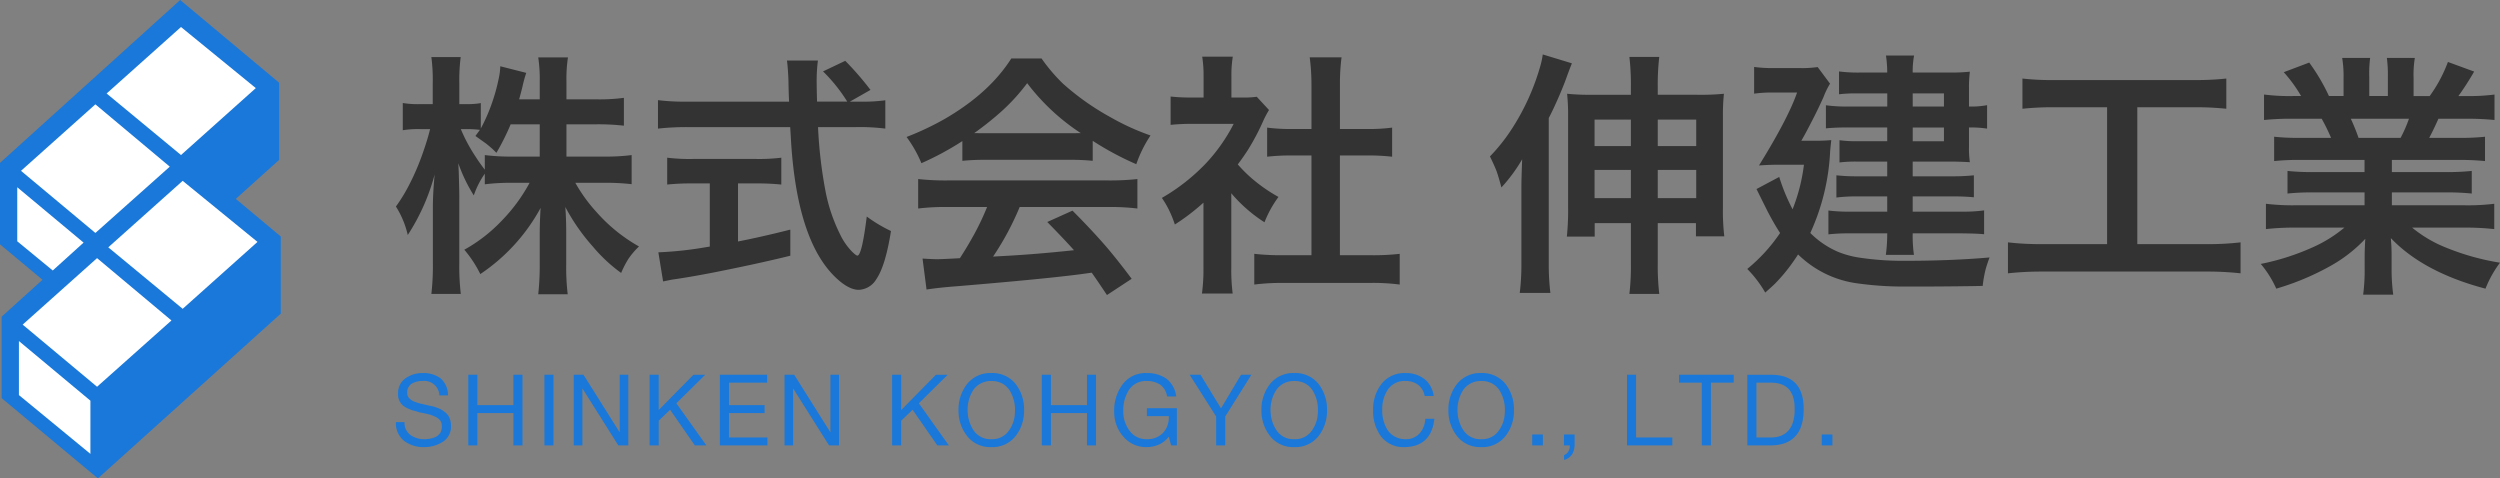 <svg xmlns="http://www.w3.org/2000/svg" width="500" height="95.681" viewBox="0 0 500 95.681"><rect x="0" y="0" width="500" height="95.681" fill="#808080" stroke="none"/><defs><style>.a{fill:#fff;}.b{fill:#1978d9;}.c{fill:#333;}</style></defs><path class="a" d="M-18409.781-22892.111l-34.484,30.918v14.527l9.713,7.574-8.73,9.18v14.66l17.377,13.1,35.2-31.637-.982-14.074-18.266-13.906,18.266-16.527Z" transform="translate(18445.477 22895.227)"/><path class="b" d="M47.157,39.778l8.664-7.8V16.542L36.036,0,0,32.576V48.869l8.494,7.086L.332,63.333V79.627L19.577,95.681l36.576-32.95V47.3ZM36.2,5.4l14.963,12.22L36.2,31.007,21.322,18.7ZM19.078,20.865l14.88,12.469L19.078,46.593,4.2,34.166ZM3.45,48.256V37.45L16.719,48.52,10.55,54.1Zm14.631,42.52L3.783,79.013V68.207l14.3,11.929Zm1.33-13.425L4.531,64.924l14.88-13.3,14.88,12.469ZM36.535,61.765l-14.88-12.3,14.88-13.3L51.5,48.381Z"/><path class="b" d="M10.846-4.3A4.484,4.484,0,0,0,9.352-7.718,5.7,5.7,0,0,0,5.813-8.771a5.859,5.859,0,0,0-3.381.986A3.565,3.565,0,0,0,.863-4.634,2.818,2.818,0,0,0,2.239-2a5.064,5.064,0,0,0,.692.358q.346.145.73.3.4.116.8.213.384.126.786.242.842.155,1.628.338a6.948,6.948,0,0,1,1.375.493,2.667,2.667,0,0,1,1,.735,1.923,1.923,0,0,1,.365,1.208A2.49,2.49,0,0,1,9.33,3.128a2.407,2.407,0,0,1-.806.793,3.972,3.972,0,0,1-1.116.4,6,6,0,0,1-1.266.135,4.681,4.681,0,0,1-2.766-.812A2.965,2.965,0,0,1,2.147,1.05H.428A4.458,4.458,0,0,0,2.115,4.829,6.433,6.433,0,0,0,6.087,6.037a6.882,6.882,0,0,0,3.626-1,3.563,3.563,0,0,0,1.724-3.219,3.82,3.82,0,0,0-.365-1.75,2.881,2.881,0,0,0-.992-1.141A4.843,4.843,0,0,0,8.7-1.822q-.384-.145-.786-.261-.4-.1-.842-.174-.8-.2-1.59-.377a9.787,9.787,0,0,1-1.412-.435,2.656,2.656,0,0,1-.982-.677,1.337,1.337,0,0,1-.4-1.025,2.049,2.049,0,0,1,.962-1.924,4.364,4.364,0,0,1,2.1-.493A3.034,3.034,0,0,1,9.126-4.3ZM14.9,5.7h1.815V-.769h7.213V5.7h1.815V-8.433H23.927v6.081H16.714V-8.433H14.9Zm15.225,0h1.815V-8.433H30.123ZM36,5.7H37.72V-5.646h.037L44.909,5.7H46.9V-8.433H45.184V3.038h-.037L37.939-8.433H36Zm15.167,0h1.815V.757l2.285-2.191L60.214,5.7h2.3l-6-8.429,5.77-5.7H59.933l-6.95,7.057V-8.433H51.168Zm14.055,0h9.505V4.114h-7.69V-.769h7.119V-2.352H67.038v-4.5h7.634V-8.433H65.223Zm12.924,0h1.719V-5.646H79.9L87.054,5.7h1.994V-8.433H87.329V3.038h-.037L80.084-8.433H78.147Zm21.518,0h1.815V.757l2.285-2.191L108.711,5.7h2.3l-6-8.429,5.77-5.7H108.43l-6.95,7.057V-8.433H99.664Zm13.282-7.066a8.13,8.13,0,0,0,1.666,5.123A5.836,5.836,0,0,0,119.5,6.037a5.875,5.875,0,0,0,4.924-2.281,8.223,8.223,0,0,0,1.638-5.123,8.294,8.294,0,0,0-1.638-5.152A5.907,5.907,0,0,0,119.5-8.771a5.867,5.867,0,0,0-4.886,2.252A8.2,8.2,0,0,0,112.946-1.367Zm1.815,0a7.257,7.257,0,0,1,1.134-4,4.06,4.06,0,0,1,1.481-1.324,4.361,4.361,0,0,1,2.127-.493,4.5,4.5,0,0,1,2.174.493,4.027,4.027,0,0,1,1.453,1.324,7.347,7.347,0,0,1,1.115,4,9.57,9.57,0,0,1-.056,1.044,6.535,6.535,0,0,1-.2,1.054,6.256,6.256,0,0,1-.862,1.856A4.029,4.029,0,0,1,119.5,4.453,4.012,4.012,0,0,1,115.9,2.587a6.9,6.9,0,0,1-.843-1.856A7.653,7.653,0,0,1,114.762-1.367ZM129.611,5.7h1.815V-.769h7.213V5.7h1.815V-8.433h-1.815v6.081h-7.213V-8.433h-1.815ZM154.995,3.94,155.47,5.7h1.147V-1.743h-5.995V-.16h4.373a4.45,4.45,0,0,1-1.069,3.268A4.267,4.267,0,0,1,150.6,4.453a4.077,4.077,0,0,1-3.47-1.721A6.37,6.37,0,0,1,145.9-1.193,7.522,7.522,0,0,1,147-5.35a4.013,4.013,0,0,1,3.589-1.837,4.836,4.836,0,0,1,2.689.735,3.459,3.459,0,0,1,1.378,2.368h1.827a5.232,5.232,0,0,0-2.013-3.6A6.685,6.685,0,0,0,150.6-8.771a5.733,5.733,0,0,0-4.868,2.3,8.71,8.71,0,0,0-1.648,5.384,7.381,7.381,0,0,0,1.742,4.93A5.937,5.937,0,0,0,150.6,6.037a5.971,5.971,0,0,0,2.417-.512A4.8,4.8,0,0,0,154.995,3.94ZM171.522-8.433h-2.07l-4.008,6.727-4.1-6.727H159.17l5.3,8.351V5.7h1.815V-.08Zm2.013,7.066A8.13,8.13,0,0,0,175.2,3.756a5.836,5.836,0,0,0,4.886,2.281,5.875,5.875,0,0,0,4.924-2.281,8.223,8.223,0,0,0,1.638-5.123,8.294,8.294,0,0,0-1.638-5.152,5.907,5.907,0,0,0-4.924-2.252A5.867,5.867,0,0,0,175.2-6.519,8.2,8.2,0,0,0,173.535-1.367Zm1.815,0a7.257,7.257,0,0,1,1.134-4,4.06,4.06,0,0,1,1.481-1.324,4.361,4.361,0,0,1,2.127-.493,4.5,4.5,0,0,1,2.174.493A4.027,4.027,0,0,1,183.72-5.37a7.347,7.347,0,0,1,1.115,4,9.57,9.57,0,0,1-.056,1.044,6.535,6.535,0,0,1-.2,1.054,6.256,6.256,0,0,1-.862,1.856,4.029,4.029,0,0,1-3.627,1.866,4.012,4.012,0,0,1-3.608-1.866,6.9,6.9,0,0,1-.843-1.856A7.653,7.653,0,0,1,175.351-1.367Zm32.635-2.813A5.145,5.145,0,0,0,206.1-7.6a6,6,0,0,0-3.744-1.169A5.8,5.8,0,0,0,197.541-6.6a8.205,8.205,0,0,0-1.666,5.268A8.369,8.369,0,0,0,197.447,3.9,5.653,5.653,0,0,0,202.2,6.037q5.288-.1,5.925-5.664H206.3a4.634,4.634,0,0,1-1.133,2.91,3.577,3.577,0,0,1-2.82,1.17,4.209,4.209,0,0,1-2.089-.493A4.065,4.065,0,0,1,198.8,2.693a7.209,7.209,0,0,1-1.105-4.157A6.888,6.888,0,0,1,198.8-5.447a4,4,0,0,1,3.533-1.74,4.179,4.179,0,0,1,2.492.735,3.58,3.58,0,0,1,1.349,2.272Zm2.939,2.813a8.13,8.13,0,0,0,1.666,5.123,5.836,5.836,0,0,0,4.886,2.281A5.875,5.875,0,0,0,222.4,3.756a8.223,8.223,0,0,0,1.638-5.123A8.294,8.294,0,0,0,222.4-6.519a5.907,5.907,0,0,0-4.924-2.252,5.867,5.867,0,0,0-4.886,2.252A8.2,8.2,0,0,0,210.925-1.367Zm1.815,0a7.257,7.257,0,0,1,1.134-4,4.06,4.06,0,0,1,1.481-1.324,4.361,4.361,0,0,1,2.127-.493,4.5,4.5,0,0,1,2.174.493,4.027,4.027,0,0,1,1.453,1.324,7.347,7.347,0,0,1,1.115,4,9.57,9.57,0,0,1-.056,1.044,6.535,6.535,0,0,1-.2,1.054,6.256,6.256,0,0,1-.862,1.856,4.029,4.029,0,0,1-3.627,1.866,4.012,4.012,0,0,1-3.608-1.866,6.9,6.9,0,0,1-.843-1.856A7.653,7.653,0,0,1,212.741-1.367ZM227.687,5.7h2.125V3.515h-2.125Zm6.351,0h1.169a2.2,2.2,0,0,1-.222,1.073,1.56,1.56,0,0,1-.928.851v.986a2.879,2.879,0,0,0,1.629-1.167,3.8,3.8,0,0,0,.477-1.929v-2h-2.125Zm12.606,0h9.065V4.114h-7.25V-8.433h-1.815Zm14.964,0h1.815V-6.849h4.559V-8.433H257.044v1.584h4.564Zm9.106,0H275.4q6.638-.077,6.58-7.4-.056-6.747-6.58-6.728h-4.689Zm1.815-12.547H275.6q4.69.1,4.564,5.4a7.748,7.748,0,0,1-.515,3.026,4.234,4.234,0,0,1-1.3,1.682,4.305,4.305,0,0,1-1.518.7,6.669,6.669,0,0,1-1.265.155h-3.036ZM285.6,5.7h2.125V3.515H285.6Z" transform="translate(78.757 83.383)"/><g transform="translate(79.182 10.89)"><path class="c" d="M35.109-12.592V-6.15H42.65a40.406,40.406,0,0,0,5.494-.3V-.631a45.806,45.806,0,0,0-5.518-.275H36.882a31.326,31.326,0,0,0,4.27,5.893,32.708,32.708,0,0,0,8.465,6.842,15.075,15.075,0,0,0-2.147,2.522,20.1,20.1,0,0,0-1.423,2.772,31.179,31.179,0,0,1-5.718-5.344,39.448,39.448,0,0,1-5.444-7.841q.175,2.447.175,5.069V15.45a45.145,45.145,0,0,0,.3,5.943H29.465a53.971,53.971,0,0,0,.3-5.968V9.357q0-2.472.175-5.244A37.293,37.293,0,0,1,17.879,17.348a23.458,23.458,0,0,0-3.2-4.869A31.152,31.152,0,0,0,22.324,6.51,33.9,33.9,0,0,0,27.742-.906H24.371a42.744,42.744,0,0,0-5.593.3V-2.729a17.075,17.075,0,0,0-2.2,4.345,31.131,31.131,0,0,1-3.1-6.442q.1,1.573.15,4.07.05,1.7.05,2.722V15.05a47.456,47.456,0,0,0,.3,6.268H8.091a49.949,49.949,0,0,0,.3-6.268V4.038q0-2.747.35-6.592A41.721,41.721,0,0,1,3.371,9.532,18.266,18.266,0,0,0,1,3.839,32.924,32.924,0,0,0,3.371.043,48.671,48.671,0,0,0,6.418-6.974q.9-2.572,1.348-4.395l.075-.275H5.818a19.445,19.445,0,0,0-3.446.225v-5.444a18.442,18.442,0,0,0,3.446.225H8.365v-4.1a35.562,35.562,0,0,0-.275-5.319h5.868a35.939,35.939,0,0,0-.275,5.294v4.12h1.523a15.148,15.148,0,0,0,2.772-.2v5.069a33.433,33.433,0,0,0,2.048-4.57,38.054,38.054,0,0,0,1.548-5.469,13.1,13.1,0,0,0,.3-2.4l5.194,1.323a26.224,26.224,0,0,0-.774,2.822q-.35,1.4-.649,2.472h4.12v-3.521a29.64,29.64,0,0,0-.3-4.869h5.943a28.614,28.614,0,0,0-.3,4.844v3.546h6.018a37.245,37.245,0,0,0,5.469-.3v5.568a45.609,45.609,0,0,0-5.494-.275Zm-5.344,0H23.947A47.721,47.721,0,0,1,21.1-6.9a19.615,19.615,0,0,0-2.2-1.948l-2-1.423q.574-.774.9-1.224a22.468,22.468,0,0,0-2.522-.15h-1.3A33.2,33.2,0,0,0,17.055-5.95q.7,1.1,1.723,2.422V-6.449a41.8,41.8,0,0,0,5.568.3h5.419Zm62.027-4.545h2.122a32,32,0,0,0,4.969-.275v5.668a41.4,41.4,0,0,0-5.968-.3H85.424A89.894,89.894,0,0,0,86.848.393a33.516,33.516,0,0,0,3,9.039,12.756,12.756,0,0,0,2.447,3.5q.749.724,1,.724.9,0,1.873-7.816a28.946,28.946,0,0,0,4.844,2.9q-1.1,6.967-2.922,9.614a4.277,4.277,0,0,1-3.521,2.147q-2.023,0-4.57-2.422Q81.1,10.606,79.981-10.02l-.125-2.023H59.38a51.4,51.4,0,0,0-5.968.3v-5.693a43.688,43.688,0,0,0,5.968.3H79.631l-.05-1.2q-.05-1.4-.075-3-.025-.924-.125-2.322-.075-1.024-.175-1.7H85.4a31.732,31.732,0,0,0-.25,4.17q0,1.224.075,4.045h6.043a32.392,32.392,0,0,0-4.844-6.043L90.868-25.3a59.009,59.009,0,0,1,5.044,5.818ZM63.775-.781H60.4a47.28,47.28,0,0,0-5.144.225V-5.925a37.557,37.557,0,0,0,5.269.25h12.41a36.6,36.6,0,0,0,5.144-.25V-.556a48.43,48.43,0,0,0-5.094-.225H69.418V10.83q4.52-.874,10.463-2.372v5.219Q73.638,15.225,64.7,17q-4.719.924-8.39,1.448-.674.125-1.873.375L53.487,13a72.687,72.687,0,0,0,9.788-1.074l.5-.075ZM114.29-9.246a58.687,58.687,0,0,1-8.19,4.42,24.441,24.441,0,0,0-2.971-5.244,57.437,57.437,0,0,0,7.566-3.571q8.989-5.194,13.384-12.136h6.043a34.342,34.342,0,0,0,4.32,5.069,51.24,51.24,0,0,0,9.439,6.667,47.969,47.969,0,0,0,8.041,3.671,24.821,24.821,0,0,0-2.847,5.743A59.32,59.32,0,0,1,140.359-9.3v4a41.773,41.773,0,0,0-4.595-.2h-17.08a42.512,42.512,0,0,0-4.395.2Zm2.372-1.6q.949.025,2.1.025h16.98q1.024,0,2.222-.025a42.893,42.893,0,0,1-10.712-9.988,38.873,38.873,0,0,1-5.444,5.918A63.438,63.438,0,0,1,116.662-10.844Zm2.572,14.783h-7.766a45.213,45.213,0,0,0-6.018.3V-1.655a51.2,51.2,0,0,0,6.018.275h31.837a50.919,50.919,0,0,0,5.993-.275V4.238a44.959,44.959,0,0,0-5.993-.3H125.752a56.159,56.159,0,0,1-5.319,9.913l3.171-.175q5.543-.325,11.312-.924l1.7-.175q-1.823-2.048-5.344-5.643l5.044-2.272q4.045,4.07,6.817,7.291,2.3,2.7,5.019,6.343l-4.944,3.246q-2.1-3.146-3.046-4.47l-2.372.325q-7.341.949-24.072,2.347-4.1.3-6.592.7l-.8-6.193q2.023.125,2.947.125.749,0,3.121-.125l1.4-.075q1.5-2.3,2.922-4.894A52.71,52.71,0,0,0,119.234,3.939Zm48.842-2.747V16.024a37.782,37.782,0,0,0,.275,5.219h-6.143a36.727,36.727,0,0,0,.3-5.344V3.065a42.75,42.75,0,0,1-5.718,4.37,22.767,22.767,0,0,0-1.249-3.046,19.055,19.055,0,0,0-1.348-2.272A39.178,39.178,0,0,0,163.008-4.8a34.508,34.508,0,0,0,5.543-7.891h-8.315a38.338,38.338,0,0,0-4.295.2V-18.16a34.566,34.566,0,0,0,4.02.2h2.572v-4.27a24.027,24.027,0,0,0-.275-3.9h6.118a22.657,22.657,0,0,0-.275,3.97v4.2h2.122a19.255,19.255,0,0,0,2.947-.15l2.447,2.647a20.234,20.234,0,0,0-1.149,2.172A46.142,46.142,0,0,1,171.348-7.4q-.874,1.348-1.973,2.822a29.683,29.683,0,0,0,2.247,2.3,31.557,31.557,0,0,0,5.893,4.2,21.761,21.761,0,0,0-2.8,5.069A29.517,29.517,0,0,1,168.077,1.192ZM189.8-6.374V13.577h6.118a46.259,46.259,0,0,0,5.843-.275v6.143a41.178,41.178,0,0,0-5.818-.325h-17.5a43.8,43.8,0,0,0-5.768.325V13.3a47.361,47.361,0,0,0,5.843.275h5.593V-6.374h-3.82a43.909,43.909,0,0,0-5.044.25v-5.818a35.787,35.787,0,0,0,5.044.275h3.82v-8.989a43.194,43.194,0,0,0-.35-5.344h6.367a41.514,41.514,0,0,0-.325,5.344v8.989h5.394a35.142,35.142,0,0,0,5.044-.275v5.818a43.91,43.91,0,0,0-5.044-.25Z" transform="translate(-0.999 26.575)"/><path class="c" d="M28.827-18.333v-1.5a48.95,48.95,0,0,0-.3-6.068H34.5a48.107,48.107,0,0,0-.3,6.093v1.473h7.866a47.752,47.752,0,0,0,5.369-.2,38.86,38.86,0,0,0-.2,4.52V4.215a42.655,42.655,0,0,0,.275,5.768H41.837V7.337H34.2V15.3a49.154,49.154,0,0,0,.3,6.193H28.528a48.629,48.629,0,0,0,.3-6.143V7.337H21.586v2.7H16.018a50.643,50.643,0,0,0,.25-5.893V-14.013a40.478,40.478,0,0,0-.2-4.52,47.344,47.344,0,0,0,5.369.2Zm0,4.969H21.561V-8.07h7.266Zm0,10.063H21.561V2.343h7.266ZM34.2,2.343h7.691V-3.3H34.2Zm0-10.413h7.691v-5.294H34.2ZM12.4-13.688V15.352a47.253,47.253,0,0,0,.325,5.943H6.6A47.728,47.728,0,0,0,6.928,15.3V.245q0-1.8.15-5.668A31.981,31.981,0,0,1,2.933.2Q2.384-1.852,1.984-3,1.51-4.225.636-6A35.845,35.845,0,0,0,5.18-11.766a46.234,46.234,0,0,0,5.494-12.186A15.763,15.763,0,0,0,11.2-26.4l5.818,1.773q-.125.375-.4,1.024-.075.225-.5,1.348-.624,1.8-1.573,4Q13.321-15.411,12.4-13.688Zm67.7-2.3v-2.622H74.1a29.425,29.425,0,0,0-3.646.175V-23a29.6,29.6,0,0,0,3.97.225h5.668a22.944,22.944,0,0,0-.25-3.4h5.618a17.873,17.873,0,0,0-.275,3.4H92.7a37.377,37.377,0,0,0,3.92-.175,25.74,25.74,0,0,0-.175,3.246v3.721a16.922,16.922,0,0,0,3.621-.275v4.694a20.7,20.7,0,0,0-3.621-.225v3.87a19.816,19.816,0,0,0,.175,3.071q-1.573-.1-3.6-.125H85.186v2.947h7.941a39.609,39.609,0,0,0,4.295-.2V2.168a43.151,43.151,0,0,0-4.32-.175H85.186V5.039H94.9a30.383,30.383,0,0,0,4.57-.25V9.559Q98,9.409,94.9,9.384H85.186a27.039,27.039,0,0,0,.25,4.295H79.817a31,31,0,0,0,.275-4.295H72.726a36.284,36.284,0,0,0-4.395.2V4.815a32.878,32.878,0,0,0,4.42.225h7.341V1.993H73.974a32.094,32.094,0,0,0-4.045.225V-2.227a35.231,35.231,0,0,0,4.045.2h6.118V-4.974H73.849a26.979,26.979,0,0,0-3.3.175V-9.244a25,25,0,0,0,3.6.2h5.943v-2.747H72.2a42.873,42.873,0,0,0-4.37.175v-4.62a30.081,30.081,0,0,0,4.57.25Zm5.094,0h6.243v-2.622H85.186Zm0,4.2v2.747h6.243v-2.747ZM64.71,9.309A17.743,17.743,0,0,0,70.2,13.055a18.552,18.552,0,0,0,4.27,1.174,58.722,58.722,0,0,0,8.69.649q9.763,0,17.4-.674-.574,1.548-.824,2.522a24.566,24.566,0,0,0-.549,3.171q-5.044.1-11.536.125H83.937a67.469,67.469,0,0,1-10.088-.674,20.83,20.83,0,0,1-10.538-4.794q-.474-.4-1.049-.949-.774,1.2-1.548,2.247a34.136,34.136,0,0,1-3.071,3.6q-.449.449-1.948,1.773A23.21,23.21,0,0,0,52.1,16.5a33.183,33.183,0,0,0,6.567-7.192q-1.124-1.7-2.447-4.22Q55.146,2.942,53.948.52L58.492-1.9a38.057,38.057,0,0,0,2.672,6.467,35.766,35.766,0,0,0,2.272-8.914H58.592q-2.073,0-4.145.15,5.843-9.439,7.616-14.583H56.944a24.311,24.311,0,0,0-3.471.225V-23.9a25.41,25.41,0,0,0,3.646.225h5.394a22.122,22.122,0,0,0,3.671-.2l2.472,3.321a15.263,15.263,0,0,0-1.273,2.6q-1.074,2.422-2.4,4.969-1.3,2.547-2.073,3.845h2.322a35.687,35.687,0,0,0,3.671-.125q-.125,1.074-.225,2.222A44.121,44.121,0,0,1,64.71,9.309Zm59.355-25.145H113.727a57.349,57.349,0,0,0-6.592.3v-6.043a53.215,53.215,0,0,0,6.667.3H141.32a56.158,56.158,0,0,0,6.592-.3v6.043a58.285,58.285,0,0,0-6.567-.3H130.108V11.532h13.734a53.856,53.856,0,0,0,6.917-.35v6.193a60.938,60.938,0,0,0-6.942-.35H111.155a62.582,62.582,0,0,0-6.917.35V11.182a55.6,55.6,0,0,0,7.017.35h12.81ZM175.554-5.3H162.669a46.2,46.2,0,0,0-5.194.225V-9.943a44.6,44.6,0,0,0,5.194.225h6.193a39.4,39.4,0,0,0-1.873-3.82h-5.518a53.755,53.755,0,0,0-6.018.25v-5.094a40.083,40.083,0,0,0,5.768.3h1.648a28.279,28.279,0,0,0-3.471-4.769l5.094-1.923a38.568,38.568,0,0,1,3.945,6.692h2.922v-3.6a22.257,22.257,0,0,0-.275-4.02h5.593a24.453,24.453,0,0,0-.175,3.8v3.82h3.721V-21.9a26.881,26.881,0,0,0-.2-3.8h5.593a20.57,20.57,0,0,0-.25,4.02v3.6h3.221a28.245,28.245,0,0,0,3.646-6.817l5.244,1.923a56.412,56.412,0,0,1-3.146,4.894h1.423a39.381,39.381,0,0,0,5.793-.3v5.094a53.958,53.958,0,0,0-6.068-.25h-5.144q-1.1,2.447-1.848,3.82h5.893a46.278,46.278,0,0,0,5.269-.225v4.869a47.921,47.921,0,0,0-5.269-.225H181.023v2.422h10.712A47.5,47.5,0,0,0,197-3.1v4.52a47.921,47.921,0,0,0-5.269-.225H181.023V3.766h14.308a43.089,43.089,0,0,0,6.168-.3V8.535a51.378,51.378,0,0,0-6.118-.3H185.068a25.607,25.607,0,0,0,6.967,4.07,48.946,48.946,0,0,0,10.612,2.947,21.923,21.923,0,0,0-2.9,5.194q-12.41-3.271-18.928-10.113.025.424.1,1.473.05.9.05,2.147v2.522a37.222,37.222,0,0,0,.325,5.169H175.28a37.315,37.315,0,0,0,.3-5.194V13.979q0-1.348.125-3.5a28.944,28.944,0,0,1-7.366,5.643,52.058,52.058,0,0,1-10.438,4.32,20.64,20.64,0,0,0-3.1-4.944,48.625,48.625,0,0,0,10.438-3.346,26.974,26.974,0,0,0,6.293-3.92H162a52.693,52.693,0,0,0-6.168.3V3.466a44.875,44.875,0,0,0,6.118.3h13.609V1.194H165.366a47.324,47.324,0,0,0-5.219.225V-3.1a46.908,46.908,0,0,0,5.219.225h10.188Zm-1.2-4.42h8.415a26.777,26.777,0,0,0,1.673-3.82H172.807A40.051,40.051,0,0,1,174.356-9.718Z" transform="translate(218.17 26.398)"/></g></svg>